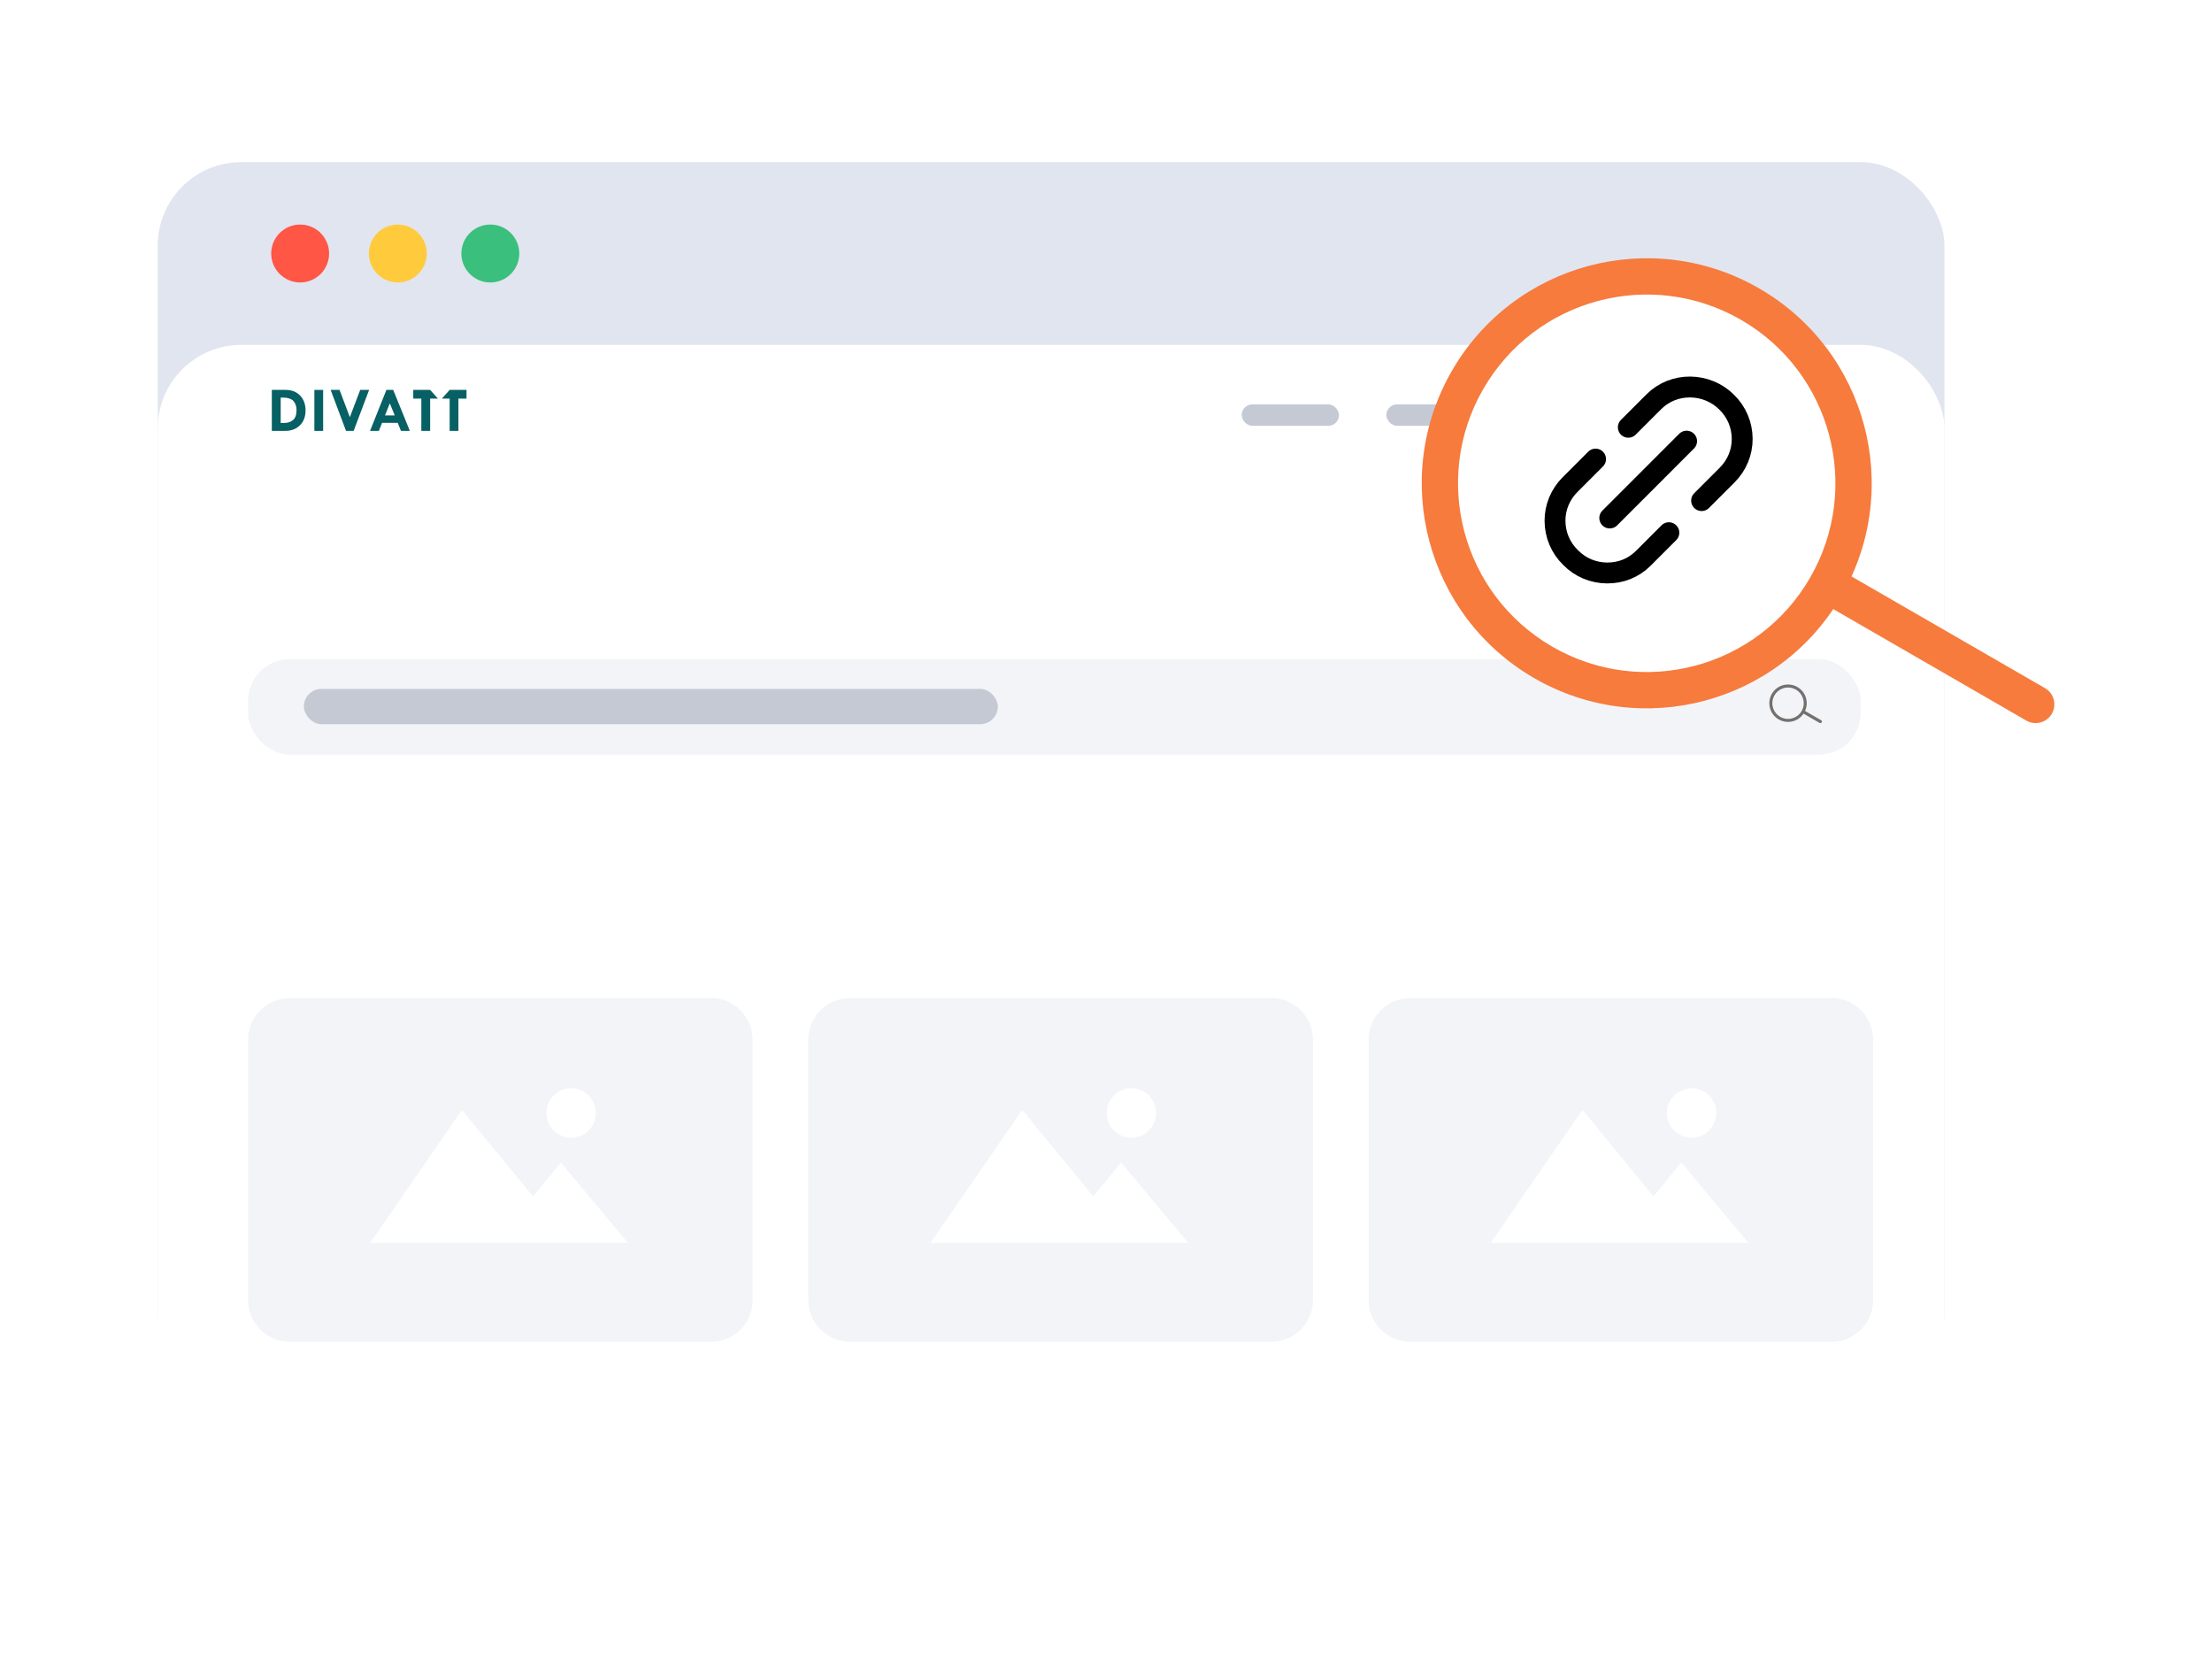 <svg width="159" height="120" viewBox="0 0 159 120" fill="none" xmlns="http://www.w3.org/2000/svg">
<g filter="url(#filter0_d_7012_27529)">
<rect x="11.338" y="0.652" width="128.43" height="88.681" rx="6" fill="#E1E5F0"/>
<circle cx="21.575" cy="7.218" r="2.081" fill="#FF5645"/>
<circle cx="28.597" cy="7.218" r="2.081" fill="#FFCB3D"/>
<circle cx="35.245" cy="7.218" r="2.081" fill="#3ABF7C"/>
<rect x="11.338" y="13.787" width="128.43" height="83.548" rx="6" fill="white"/>
<path d="M19.539 17.02H20.541C20.97 17.02 21.311 17.156 21.572 17.427C21.832 17.697 21.963 18.055 21.963 18.497C21.963 18.942 21.83 19.297 21.56 19.564C21.291 19.832 20.935 19.966 20.486 19.966H19.539V17.02ZM20.176 17.575V19.396H20.425C20.683 19.396 20.897 19.326 21.065 19.183C21.233 19.041 21.314 18.805 21.314 18.471C21.314 18.279 21.274 18.107 21.192 17.959C21.111 17.811 20.996 17.709 20.842 17.657C20.692 17.601 20.547 17.575 20.408 17.575H20.176Z" fill="#076063"/>
<path d="M23.228 17.02H22.597V19.966H23.228V17.02Z" fill="#076063"/>
<path d="M23.767 17.02H24.407L25.148 18.98L25.892 17.02H26.532L25.42 19.966H24.873L23.767 17.02Z" fill="#076063"/>
<path d="M27.775 17.02H28.264L29.46 19.966H28.823L28.588 19.387H27.462L27.233 19.966H26.599L27.775 17.02ZM28.021 17.985L27.676 18.852H28.374L28.021 17.985Z" fill="#076063"/>
<path d="M29.706 17.02H30.919L31.478 17.645H30.919V19.966H30.285V17.645H29.706V17.02Z" fill="#076063"/>
<path d="M33.534 17.645H32.952V19.966H32.321V17.645H31.762L32.321 17.02H33.534V17.645Z" fill="#076063"/>
<path d="M51.103 60.723C52.76 60.723 54.103 62.066 54.103 63.723V82.427C54.103 84.084 52.76 85.427 51.103 85.427H20.832C19.175 85.427 17.832 84.084 17.832 82.427V63.723C17.832 62.066 19.175 60.723 20.832 60.723H51.103ZM26.615 78.314H45.125L40.312 72.54L38.313 74.983L33.205 68.764L26.615 78.314ZM41.053 67.209C40.071 67.209 39.275 68.005 39.275 68.986C39.275 69.968 40.071 70.764 41.053 70.764C42.034 70.764 42.83 69.968 42.83 68.986C42.83 68.005 42.034 67.209 41.053 67.209Z" fill="#F2F4F8"/>
<path d="M91.375 60.723C93.032 60.723 94.375 62.066 94.375 63.723V82.427C94.375 84.084 93.032 85.427 91.375 85.427H61.103C59.447 85.427 58.104 84.084 58.103 82.427V63.723C58.103 62.066 59.447 60.723 61.103 60.723H91.375ZM66.887 78.314H85.397L80.584 72.54L78.585 74.983L73.477 68.764L66.887 78.314ZM81.324 67.209C80.343 67.209 79.547 68.005 79.547 68.986C79.547 69.968 80.343 70.764 81.324 70.764C82.306 70.764 83.102 69.968 83.102 68.986C83.102 68.005 82.306 67.209 81.324 67.209Z" fill="#F2F4F8"/>
<path d="M131.646 60.723C133.303 60.723 134.646 62.066 134.646 63.723V82.427C134.646 84.084 133.303 85.427 131.646 85.427H101.375C99.718 85.427 98.375 84.084 98.375 82.427V63.723C98.375 62.066 99.718 60.723 101.375 60.723H131.646ZM107.158 78.314H125.668L120.855 72.54L118.856 74.983L113.748 68.764L107.158 78.314ZM121.596 67.209C120.614 67.209 119.818 68.005 119.818 68.986C119.818 69.968 120.614 70.764 121.596 70.764C122.577 70.764 123.373 69.968 123.373 68.986C123.373 68.005 122.577 67.209 121.596 67.209Z" fill="#F2F4F8"/>
<rect x="17.832" y="36.367" width="115.914" height="6.869" rx="3" fill="#F2F4F8"/>
<rect x="21.842" y="38.506" width="49.883" height="2.539" rx="1.27" fill="#C5C9D3"/>
<rect x="89.254" y="18.059" width="6.994" height="1.543" rx="0.771" fill="#C5C9D3"/>
<rect x="99.652" y="18.059" width="6.994" height="1.543" rx="0.771" fill="#C5C9D3"/>
<rect x="110.344" y="18.059" width="6.994" height="1.543" rx="0.771" fill="#C5C9D3"/>
<rect x="120.742" y="18.059" width="6.994" height="1.543" rx="0.771" fill="#C5C9D3"/>
<circle cx="118.481" cy="23.64" r="14.782" fill="white"/>
<path d="M114.692 21.991L112.851 23.832C112.163 24.52 111.767 25.456 111.775 26.439C111.782 27.423 112.169 28.364 112.889 29.062C113.587 29.783 114.529 30.169 115.512 30.177C116.518 30.184 117.431 29.811 118.119 29.123L119.96 27.282M122.312 24.975L124.154 23.133C124.842 22.445 125.237 21.51 125.23 20.526C125.223 19.543 124.836 18.602 124.115 17.903C123.418 17.206 122.476 16.819 121.493 16.811C120.509 16.804 119.573 17.177 118.886 17.865L117.044 19.706M115.71 26.226L121.234 20.702" stroke="black" stroke-width="1.5" stroke-linecap="round" stroke-linejoin="round"/>
<path fill-rule="evenodd" clip-rule="evenodd" d="M104.364 15.647C108.829 7.913 118.719 5.263 126.453 9.728C134.187 14.193 136.837 24.083 132.371 31.817C127.906 39.551 118.017 42.201 110.283 37.735C102.549 33.27 99.899 23.381 104.364 15.647ZM106.622 16.951C102.877 23.437 105.1 31.732 111.587 35.477C118.073 39.222 126.368 37 130.113 30.513C133.858 24.026 131.636 15.732 125.149 11.986C118.662 8.241 110.368 10.464 106.622 16.951Z" fill="#F67B3D"/>
<path d="M131.023 32.337C130.38 31.966 130.16 31.144 130.531 30.5C130.902 29.857 131.725 29.637 132.368 30.008L146.996 38.454C147.639 38.825 147.859 39.647 147.488 40.291C147.117 40.934 146.294 41.154 145.651 40.783L131.023 32.337Z" fill="#F67B3D"/>
<path fill-rule="evenodd" clip-rule="evenodd" d="M127.361 38.863C127.733 38.221 128.555 38 129.197 38.371C129.84 38.743 130.06 39.565 129.689 40.207C129.318 40.85 128.496 41.071 127.853 40.699C127.211 40.328 126.99 39.506 127.361 38.863ZM127.549 38.972C127.238 39.511 127.423 40.2 127.962 40.512C128.501 40.823 129.19 40.638 129.502 40.099C129.813 39.56 129.628 38.87 129.089 38.559C128.55 38.248 127.86 38.433 127.549 38.972Z" fill="#74706E"/>
<path d="M129.577 40.251C129.524 40.22 129.506 40.151 129.536 40.098C129.567 40.044 129.636 40.026 129.689 40.057L130.905 40.759C130.958 40.79 130.977 40.858 130.946 40.912C130.915 40.965 130.847 40.983 130.793 40.953L129.577 40.251Z" fill="#74706E"/>
</g>
<defs>
<filter id="filter0_d_7012_27529" x="0.338" y="0.652" width="158.33" height="118.684" filterUnits="userSpaceOnUse" color-interpolation-filters="sRGB">
<feFlood flood-opacity="0" result="BackgroundImageFix"/>
<feColorMatrix in="SourceAlpha" type="matrix" values="0 0 0 0 0 0 0 0 0 0 0 0 0 0 0 0 0 0 127 0" result="hardAlpha"/>
<feOffset dy="11"/>
<feGaussianBlur stdDeviation="5.5"/>
<feComposite in2="hardAlpha" operator="out"/>
<feColorMatrix type="matrix" values="0 0 0 0 0 0 0 0 0 0 0 0 0 0 0 0 0 0 0.05 0"/>
<feBlend mode="normal" in2="BackgroundImageFix" result="effect1_dropShadow_7012_27529"/>
<feBlend mode="normal" in="SourceGraphic" in2="effect1_dropShadow_7012_27529" result="shape"/>
</filter>
</defs>
</svg>
